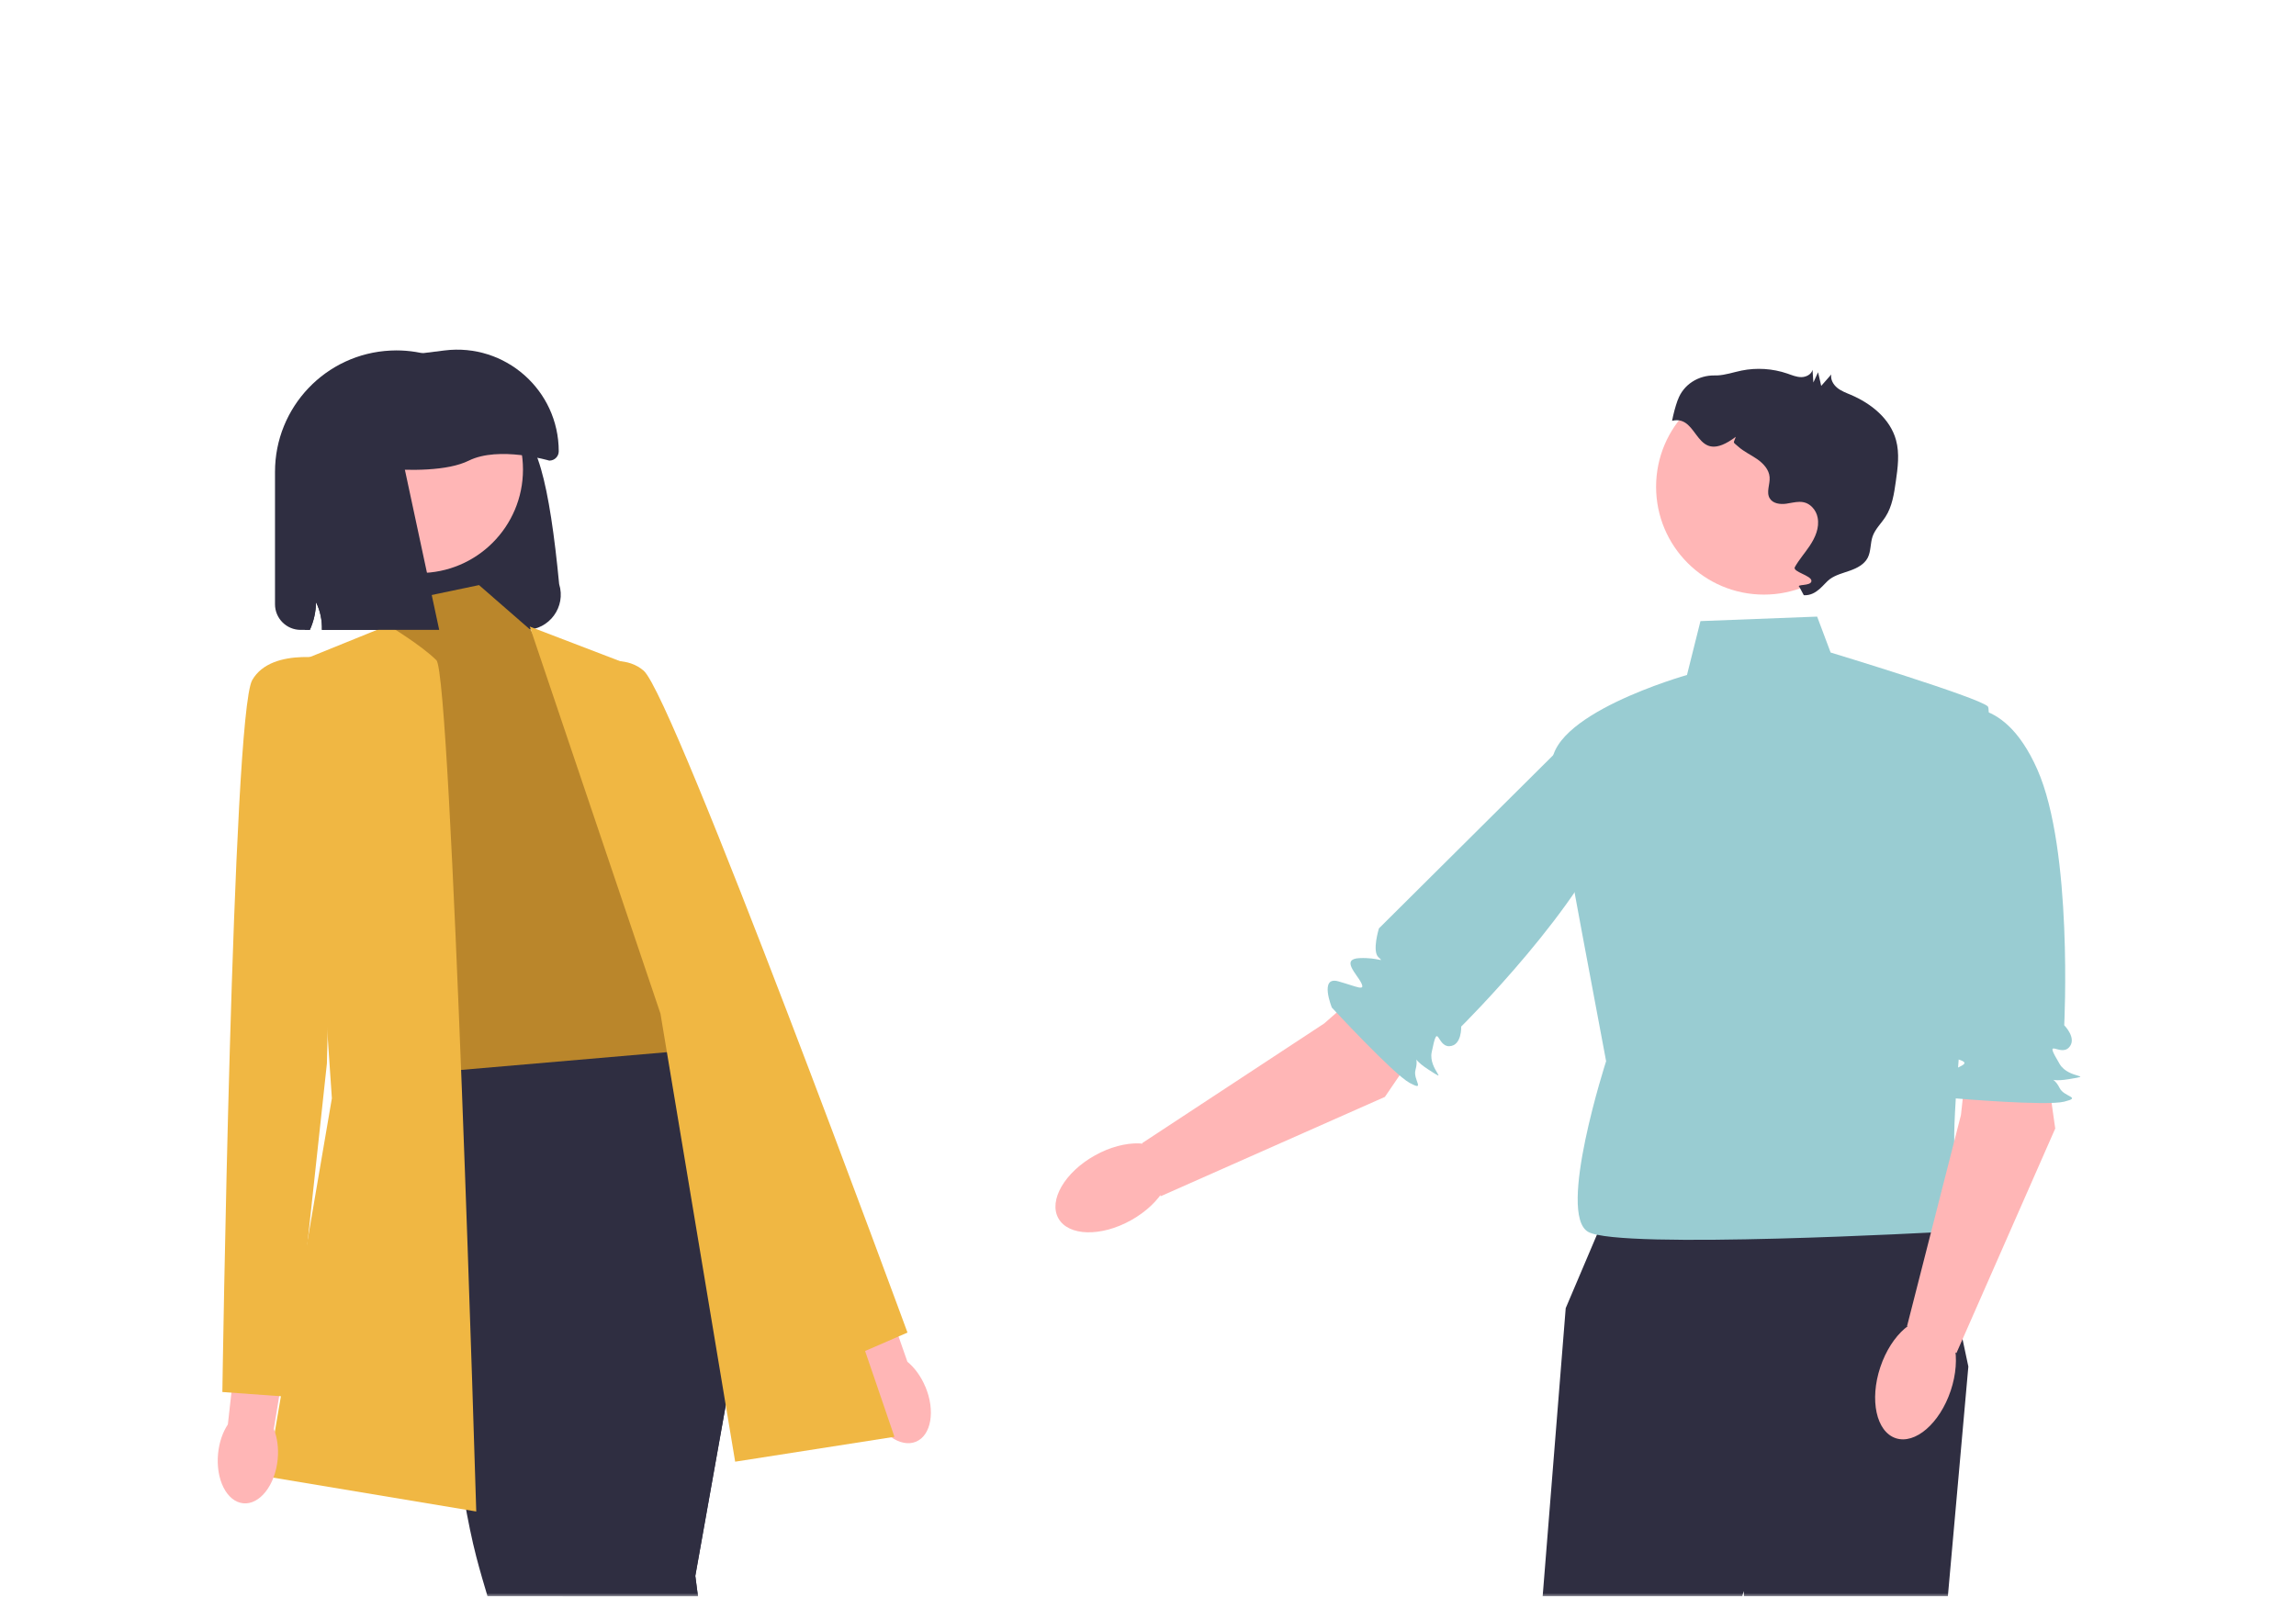 <svg xmlns="http://www.w3.org/2000/svg" width="348" height="242" viewBox="0 0 348 242" fill="none"><mask id="mask0_455_1811" style="mask-type:alpha" maskUnits="userSpaceOnUse" x="0" y="0" width="348" height="242"><rect width="348" height="242" fill="#D9D9D9"></rect></mask><g mask="url(#mask0_455_1811)"><mask id="mask1_455_1811" style="mask-type:alpha" maskUnits="userSpaceOnUse" x="24" y="20" width="297" height="271"><rect x="24" y="20" width="297" height="271" fill="#D9D9D9"></rect></mask><g mask="url(#mask1_455_1811)"><path d="M293.57 184.677L242.516 186.04L237.311 198.289L230.941 277.936L236.392 348.051H252.285V281.873L264.296 241.174L269.065 346.007L285.473 348.051L292.208 275.892L298.34 207.138L293.57 184.677Z" fill="#2F2E41"></path><path d="M275.436 93.463L257.736 94.145L255.692 102.313C255.692 102.313 233.913 108.437 235.268 116.606C236.622 124.774 243.436 160.854 243.436 160.854C243.436 160.854 235.949 183.996 240.711 186.721C245.472 189.447 294.577 186.721 294.577 186.721C294.577 186.721 298.57 176.509 296.526 175.146C294.482 173.784 302.65 108.437 301.288 107.075C299.925 105.712 277.464 98.906 277.464 98.906L275.42 93.463H275.436Z" fill="#99CCD2"></path><path d="M310.153 161.535L311.508 171.058L296.534 205.094L289.047 201.014L297.215 169.022L298.578 156.766L310.153 161.535Z" fill="#FFB6B6"></path><path d="M295.852 107.756C295.852 107.756 303.339 104.349 308.782 116.606C314.224 128.862 312.87 155.403 312.87 155.403C312.87 155.403 314.914 157.447 313.551 158.81C312.188 160.173 309.606 156.964 312.188 161.298C313.551 163.579 317.631 162.898 313.551 163.579C309.463 164.261 310.897 162.359 312.188 164.942C312.87 166.305 315.595 166.305 312.87 166.986C310.144 167.667 296.446 166.495 296.446 166.495C296.446 166.495 291.764 164.261 294.489 162.898C297.214 161.535 298.577 161.266 297.214 160.719C295.852 160.173 292.453 160.173 294.489 158.128C296.525 156.084 297.896 156.084 296.533 156.084C295.17 156.084 293.641 152.804 293.641 152.804L295.852 107.756Z" fill="#99CCD2"></path><path d="M295.667 210.791C297.325 205.827 296.28 201.005 293.333 200.021C290.387 199.037 286.654 202.263 284.996 207.226C283.338 212.19 284.383 217.012 287.329 217.996C290.276 218.98 294.009 215.754 295.667 210.791Z" fill="#FFB6B6"></path><path d="M215.317 158.311L209.906 166.265L175.91 181.326L173.129 173.261L200.716 155.126L209.977 146.989L215.317 158.311Z" fill="#FFB6B6"></path><path d="M240.995 108.936C240.995 108.936 248.823 111.464 244.592 124.188C240.361 136.911 221.466 155.609 221.466 155.609C221.466 155.609 221.6 158.493 219.675 158.58C217.75 158.667 217.996 154.555 216.997 159.499C216.466 162.098 219.945 164.348 216.466 162.098C212.988 159.848 215.326 159.404 214.541 162.185C214.129 163.651 216.142 165.481 213.67 164.15C211.198 162.819 201.865 152.725 201.865 152.725C201.865 152.725 199.916 147.924 202.839 148.748C205.763 149.572 206.959 150.293 206.317 148.978C205.676 147.663 203.164 145.365 206.048 145.23C208.932 145.096 209.938 146.015 208.932 145.096C207.926 144.177 209.003 140.722 209.003 140.722L240.995 108.921V108.936Z" fill="#99CCD2"></path><path d="M171.431 184.961C176.001 182.411 178.477 178.144 176.963 175.431C175.449 172.719 170.517 172.587 165.948 175.138C161.378 177.689 158.901 181.955 160.416 184.668C161.93 187.381 166.862 187.512 171.431 184.961Z" fill="#FFB6B6"></path><path d="M267.354 90.128C276.381 90.128 283.699 82.81 283.699 73.784C283.699 64.757 276.381 57.439 267.354 57.439C258.327 57.439 251.01 64.757 251.01 73.784C251.01 82.81 258.327 90.128 267.354 90.128Z" fill="#FFB6B6"></path><path d="M254.297 60.64C255.129 58.279 257.435 56.853 259.938 56.908C260.041 56.908 260.152 56.908 260.255 56.908C261.515 56.853 262.727 56.425 263.955 56.171C266.26 55.704 268.685 55.862 270.903 56.623C271.592 56.861 272.282 57.162 273.019 57.162C273.747 57.162 274.548 56.758 274.722 56.052C274.761 56.694 274.809 57.336 274.849 57.978C275.086 57.463 275.324 56.94 275.562 56.425L276.037 58.493L277.558 56.766C277.424 57.526 277.867 58.295 278.469 58.786C279.071 59.277 279.816 59.546 280.529 59.847C283.603 61.155 286.495 63.476 287.374 66.701C287.937 68.737 287.644 70.9 287.343 72.991C287.081 74.837 286.796 76.754 285.79 78.323C285.148 79.329 284.221 80.177 283.825 81.31C283.461 82.364 283.595 83.568 283.08 84.558C282.557 85.549 281.48 86.111 280.426 86.484C279.372 86.864 278.247 87.125 277.344 87.783C276.433 88.44 275.379 90.326 273.399 90.223L272.757 89.019C272.099 88.48 274.532 88.908 274.556 88.06C274.579 87.212 271.632 86.689 272.044 85.953C272.686 84.82 273.557 83.837 274.278 82.76C275.126 81.492 275.791 80.019 275.498 78.474C275.387 77.872 275.102 77.309 274.674 76.873C273.438 75.614 272.068 76.168 270.729 76.35C269.81 76.477 268.709 76.335 268.233 75.534C267.671 74.6 268.297 73.419 268.217 72.334C268.138 71.185 267.267 70.242 266.316 69.584C265.365 68.927 264.296 68.451 263.44 67.675C262.584 66.899 262.719 67.303 263.091 66.209C256.753 70.963 257.688 62.755 253.434 63.785C253.64 62.723 253.917 61.67 254.281 60.648L254.297 60.64Z" fill="#2F2E41"></path><path d="M79.671 95.476H48.796C48.844 94.026 48.535 92.576 47.901 91.277C47.885 92.719 47.56 94.161 46.966 95.476H45.564C43.425 95.476 41.682 93.733 41.682 91.594V71.533C41.674 61.701 49.39 53.604 59.199 53.137C59.492 53.121 59.777 53.113 60.07 53.113C68.064 53.113 75.203 58.295 77.627 65.98C81.192 64.332 83.331 73.68 84.749 88.535C85.827 91.974 83.26 95.476 79.663 95.476H79.671Z" fill="#2F2E41"></path><path d="M140.256 210.189C141.785 213.817 141.159 217.549 138.846 218.523C136.532 219.498 133.427 217.343 131.89 213.714C131.216 212.13 130.963 210.521 131.082 209.127L124.791 193.67L132.104 190.873L137.531 206.409C138.608 207.297 139.583 208.596 140.248 210.189H140.256Z" fill="#FFB6B6"></path><path d="M72.606 88.686L57.846 91.776L60.112 98.566L55.588 150.507L63.13 167.232L109.161 163.461L97.84 140.825C97.84 140.825 102.364 121.961 96.334 118.19C90.305 114.419 80.489 95.555 80.489 95.555L72.614 88.694L72.606 88.686Z" fill="#BA862B"></path><path d="M84.457 103.058C84.457 103.058 92.966 97.678 97.561 101.663C102.156 105.649 137.547 201.989 137.547 201.989L128 206.132L106.11 160.236L84.457 103.058Z" fill="#F0B743"></path><path d="M108.828 265.378L117.464 331.723L105.39 332.475C105.39 332.475 99.115 315.347 91.953 295.167C90.432 290.889 88.863 286.476 87.318 282.055C85.646 277.254 83.975 272.461 82.39 267.826C78.476 256.402 75.038 246.007 73.081 239.209C72.74 238.021 72.439 236.936 72.194 235.985C66.909 215.703 63.891 162.692 63.891 162.692L107.656 158.921L108.123 159.499L117.464 171.169L117.028 173.633L105.39 238.892L108.828 265.354V265.378Z" fill="#2F2E41"></path><path d="M105.39 238.916L108.828 265.378L93.355 292.624L91.953 295.175L70.641 333.901L60.111 327.936C60.111 327.936 73.81 296.467 82.382 267.834C83.333 264.689 84.212 261.575 85.004 258.541C87.334 249.659 83.515 233.45 85.004 228.981C90.051 213.904 106.499 183.743 114.136 170.084L117.004 173.657L105.366 238.916H105.39Z" fill="#2F2E41"></path><path d="M58.851 94.779L45.779 100.079L50.302 166.479L40.494 223.824L72.185 229.108C72.185 229.108 68.414 102.345 66.148 100.079C63.882 97.813 58.851 94.779 58.851 94.779Z" fill="#F0B743"></path><path d="M80.299 94.977L95.582 100.832L135.568 217.786L111.427 221.558L100.106 153.644L80.299 94.977Z" fill="#F0B743"></path><path d="M42.087 221.217C41.699 225.139 39.362 228.11 36.866 227.864C34.37 227.618 32.667 224.243 33.055 220.322C33.221 218.602 33.768 217.073 34.537 215.909L36.391 199.327L44.155 200.364L41.501 216.606C42.024 217.897 42.253 219.506 42.087 221.225V221.217Z" fill="#FFB6B6"></path><path d="M51.054 100.071C51.054 100.071 41.245 97.805 38.227 103.09C35.208 108.374 33.703 210.997 33.703 210.997L44.082 211.749L49.548 161.195L51.054 100.079V100.071Z" fill="#F0B743"></path><path d="M63.581 86.856C72.245 86.856 79.268 79.833 79.268 71.169C79.268 62.505 72.245 55.482 63.581 55.482C54.918 55.482 47.895 62.505 47.895 71.169C47.895 79.833 54.918 86.856 63.581 86.856Z" fill="#FFB6B6"></path><path d="M83.269 69.822C83.269 69.822 75.632 67.556 71.052 69.822C64.698 72.968 48.465 69.822 48.465 69.822V62.731C48.465 58.596 51.547 55.102 55.659 54.587L67.368 53.121C76.567 51.972 84.687 59.142 84.687 68.404C84.687 69.188 84.054 69.814 83.277 69.814L83.269 69.822Z" fill="#2F2E41"></path><path d="M66.569 95.476H48.79C48.837 94.026 48.529 92.576 47.895 91.277C47.879 92.719 47.554 94.161 46.96 95.476H46.199V63.785H59.779L66.569 95.476Z" fill="#2F2E41"></path></g></g></svg>